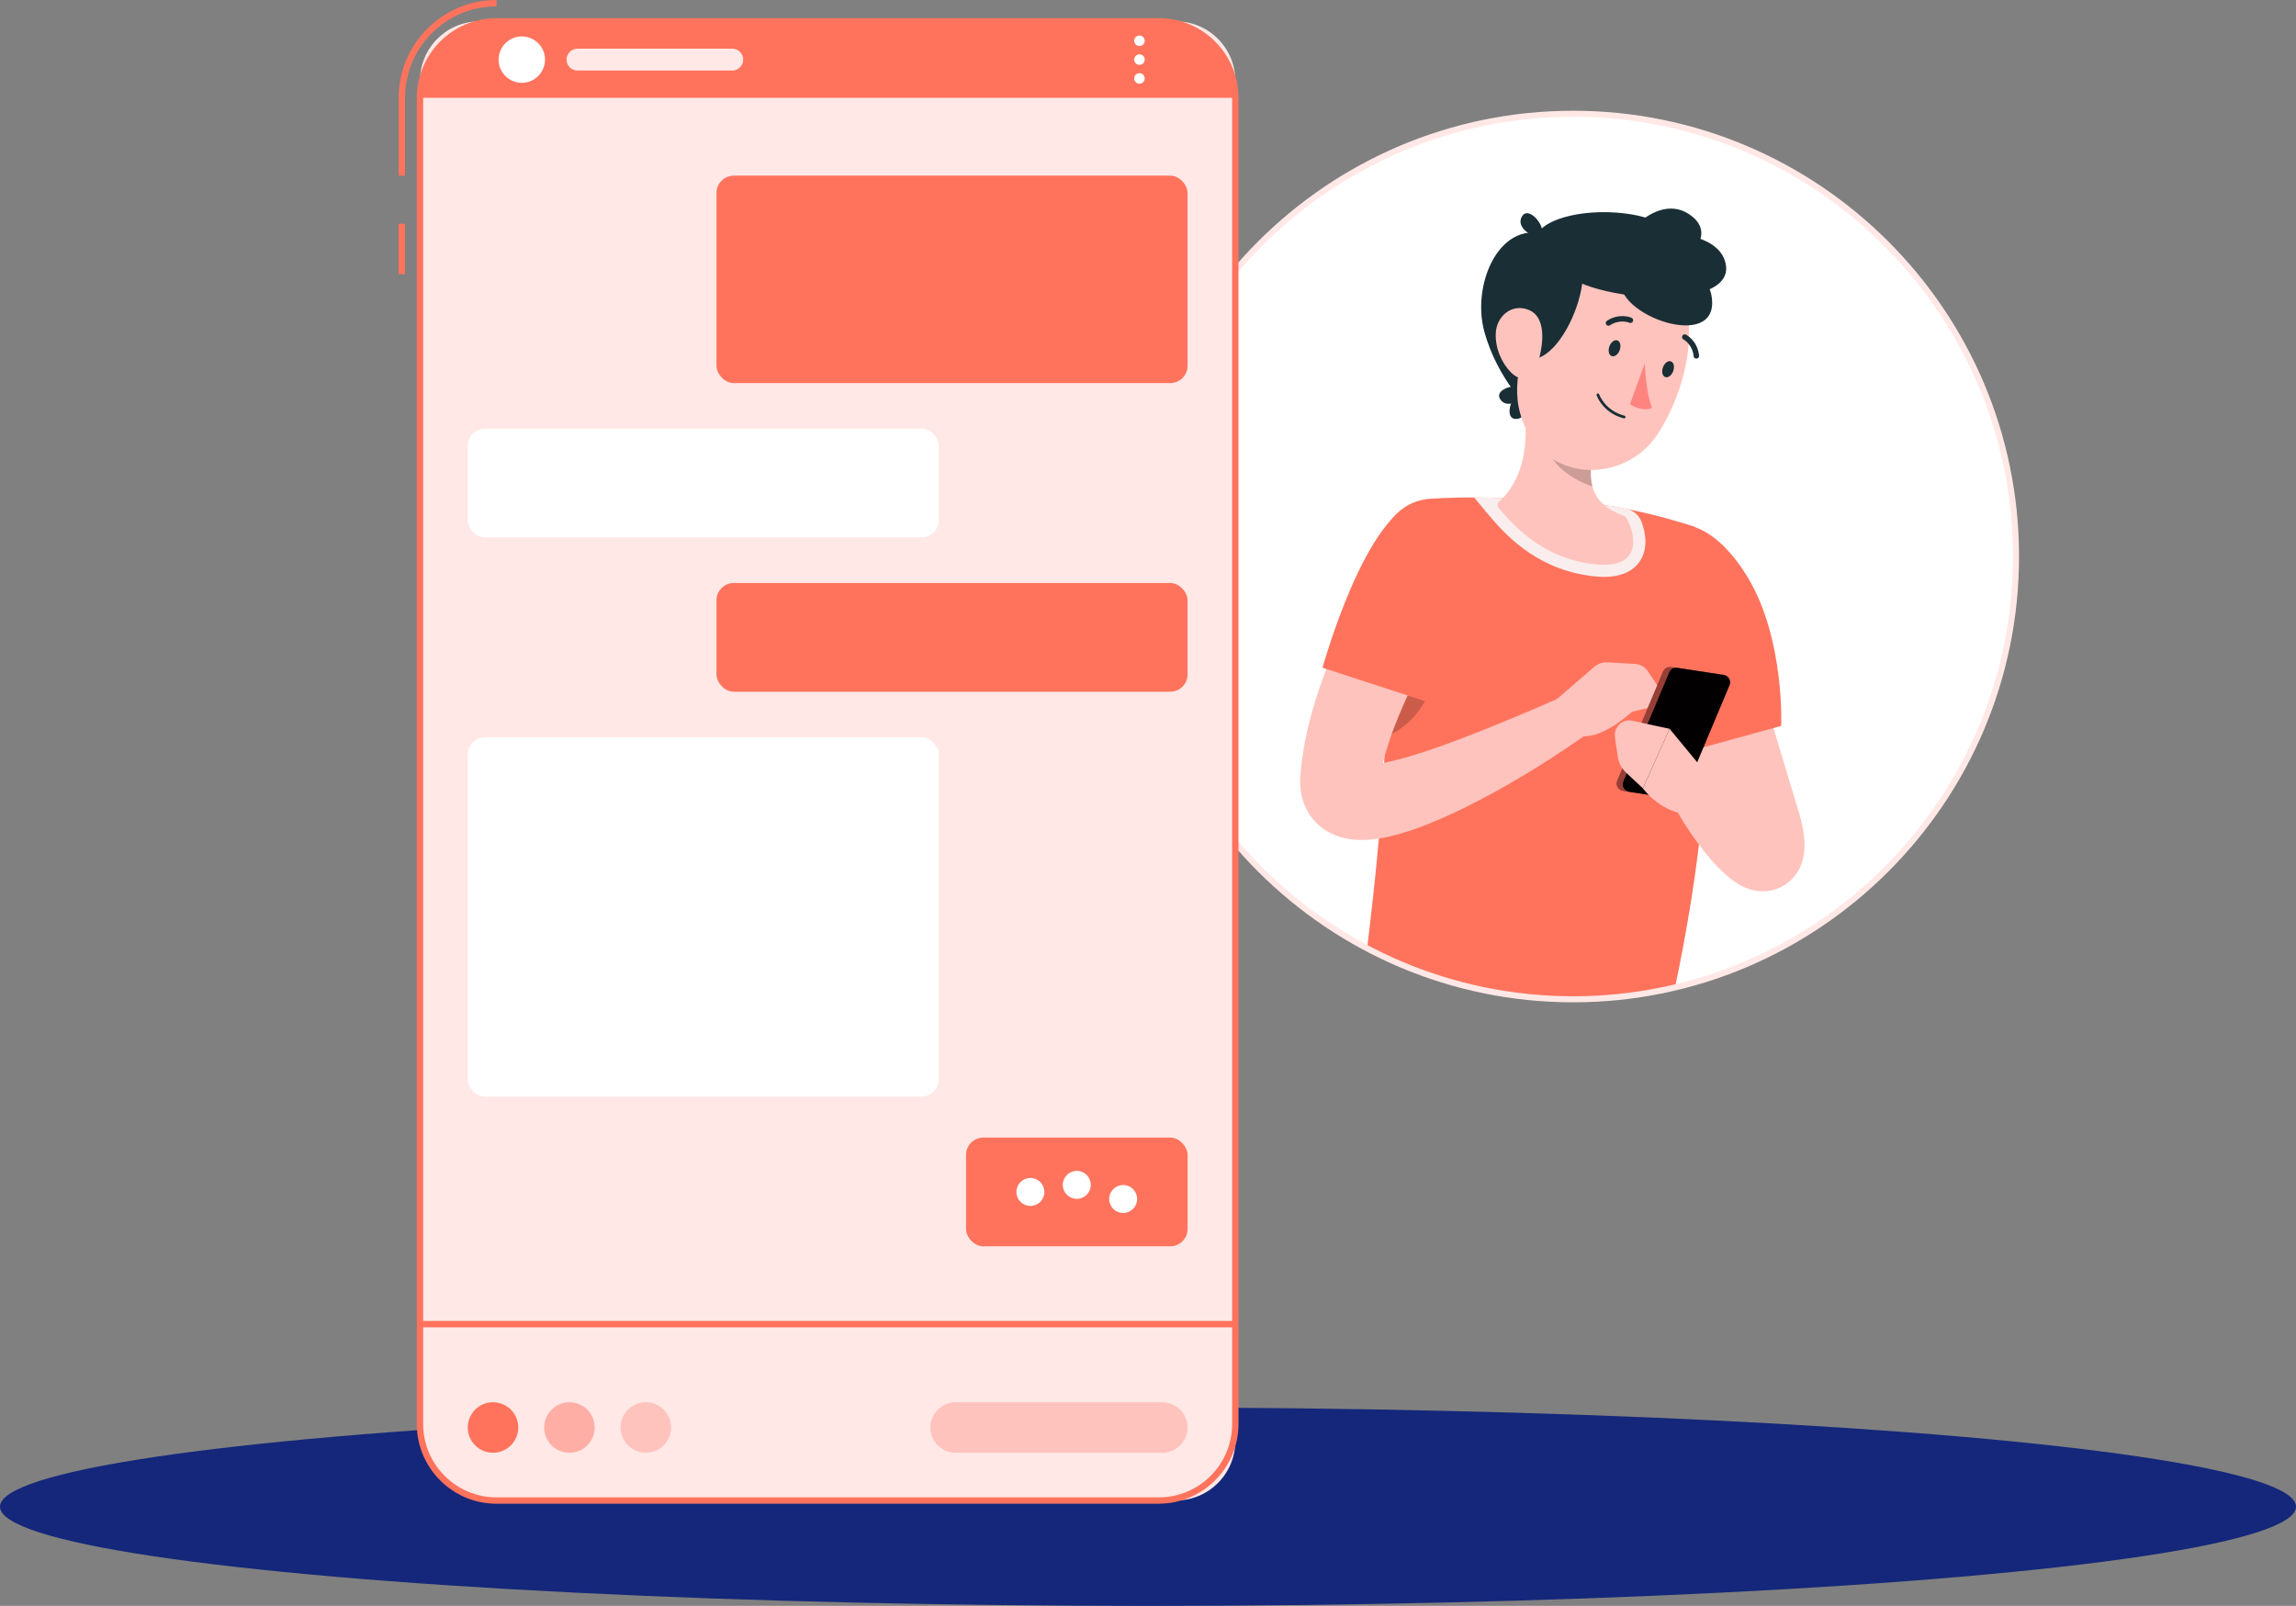 <?xml version="1.0" encoding="UTF-8"?>
<svg id="Layer_2" data-name="Layer 2" xmlns="http://www.w3.org/2000/svg" viewBox="0 0 602.6 421.55">
  <rect x="0" y="0" width="602.6" height="421.55" fill="#808080" stroke="none"/>
  <defs>
    <style>
      .cls-1 {
        fill: #14277a;
      }

      .cls-2 {
        fill: #ffe8e6;
      }

      .cls-3 {
        fill: #ff735d;
      }

      .cls-4 {
        fill: #963f36;
      }

      .cls-5 {
        fill: #fff;
      }

      .cls-6 {
        fill: #ff847f;
      }

      .cls-7 {
        fill: #1a2e35;
      }

      .cls-8 {
        fill: #ffaea6;
      }

      .cls-9 {
        fill: #020000;
      }

      .cls-10 {
        opacity: .2;
      }

      .cls-11 {
        fill: #f9eeed;
      }

      .cls-12 {
        fill: #ffc3bd;
      }
    </style>
  </defs>
  <g id="Layer_1-2" data-name="Layer 1">
    <g>
      <g>
        <path class="cls-5" d="M529.11,146.1c0,54.98-38.19,101.05-89.49,113.13-8.57,2.04-17.53,3.1-26.73,3.1-19.53,0-37.93-4.82-54.09-13.33-36.94-19.47-62.14-58.24-62.14-102.9,0-64.19,52.04-116.23,116.23-116.23s116.23,52.04,116.23,116.23Z"/>
        <g>
          <path class="cls-7" d="M408.73,62.73c-14.27-7.47-22.66,11.09-19.22,24.08,3.45,12.99,12.46,21.25,12.46,21.25,0,0,13.61-19.64,13.67-28.87.07-11.42-1.58-13.68-6.91-16.46Z"/>
          <path class="cls-7" d="M400.48,102.8c-.45-2.83-8.75-1.02-6.71,2.04,2.04,3.06,6.92-.72,6.71-2.04Z"/>
          <path class="cls-7" d="M399.79,103.21c-2.63-1.14-5.55,6.84-1.87,6.76,3.68-.08,3.1-6.22,1.87-6.76Z"/>
          <path class="cls-7" d="M404.78,65.95c-6.65-6.58,8.82-12.24,23.88-9.59,15.06,2.65,19.95,15.86,14.64,22.33-4.22,5.15-30.36-4.66-38.52-12.75Z"/>
          <path class="cls-7" d="M404.16,62c2.37-1.61-2.79-8.35-4.7-5.2-1.91,3.15,3.59,5.96,4.7,5.2Z"/>
          <path class="cls-3" d="M448.47,188.72c-.05,1.48-.1,3.01-.16,4.56-.05.84-.08,1.72-.13,2.59-.13,2.27-.27,4.61-.45,7.01-.06,1.02-.14,2.04-.24,3.07,0,.14-.02.29-.03.43-.08,1.05-.16,2.12-.27,3.2-.35,3.9-.78,7.95-1.29,12.15-1.38,11.39-3.42,23.89-6.28,37.49-8.57,2.04-17.53,3.1-26.73,3.1-19.53,0-37.93-4.82-54.09-13.33.91-7.59,2.1-17.46,3.09-28.88.54-6.2,1.03-12.88,1.38-19.88.02-.52.05-1.07.06-1.59.08-1.7.16-3.42.22-5.15.03-1.07.06-2.13.1-3.21.05-1.45.08-2.91.11-4.39l.05-3.63v-1.53c.02-.81.02-1.64.02-2.47,0-2.78-.03-5.58-.1-8.41v-.14c-.16-7.32-.54-14.77-1.21-22.3-.03-.44-.06-.91-.11-1.35-.35-3.79.87-7.36,3.12-10.08,2.35-2.88,5.87-4.8,9.88-5.06.08,0,.18,0,.25-.02,1.83-.11,3.78-.19,5.76-.25,1.8-.05,3.63-.08,5.45-.06h1.03c.97.02,2,.03,3.05.06,1.11.03,2.27.06,3.45.1.99.02,1.97.05,2.97.08,5.66.21,11.69.52,16.99,1,.35.03.7.06,1.03.1,2.04.19,3.93.41,5.65.65.33.05.67.1.99.14,1.38.21,2.75.45,4.09.72.22.03.44.08.65.13,2.19.43,4.29.91,6.25,1.37,6.85,1.67,11.83,3.37,11.83,3.37,0,0,.02.03.03.1.18.73,1.37,5.61,2.35,14.47.67,6.06,1.26,14,1.35,23.71v.02c.05,3.77.02,7.81-.13,12.12Z"/>
          <path class="cls-12" d="M473.58,220.76c-.14-2.12-.43-3.51-.74-4.85-.67-2.8-1.24-4.35-1.83-6.37l-3.52-11.67-7.04-23.43c-2.36-7.81-4.79-15.64-7.3-23.36l-21.81,6.62c2.28,7.98,4.74,15.82,7.35,23.66,2.6,7.83,5.31,15.63,8.18,23.4.16.44.33.89.49,1.33l-7.38,6.57c2.17,3.87,4.55,7.37,7.32,10.88,1.42,1.72,2.86,3.48,4.7,5.2.92.87,1.92,1.76,3.28,2.72.72.48,1.5,1,2.72,1.52.31.13.62.26,1.04.39l.6.18.76.18c.98.2,2.48.41,4.5,0,.54-.12,1.07-.27,1.59-.46.59-.23,1.17-.51,1.71-.84,1.05-.62,2.16-1.61,2.8-2.45,1.52-1.94,1.9-3.37,2.24-4.64.5-2.33.37-3.47.34-4.59Z"/>
          <path class="cls-3" d="M429.52,146.81c-5.89,13.11,12.71,50.7,12.71,50.7l25.26-6.96s.93-22.38-8.46-38.43c-9.64-16.48-23.04-19.7-29.51-5.31Z"/>
          <path class="cls-11" d="M430.78,136.87c-.66-1.72-2.19-2.96-4-3.31-.22-.04-.43-.09-.65-.13-1.34-.27-2.71-.5-4.1-.72-9.27-1.43-24.86-2.01-35.15-2.13h0s3.25,3.9,3.25,3.9c4.35,5.18,12.46,14.83,27.6,16.73,1.14.14,2.23.22,3.24.22h0c5.89,0,8.54-2.5,9.73-4.6,1.72-3.03,1.31-6.76.09-9.96Z"/>
          <path class="cls-10" d="M377.72,163.98l-13.99,5.43c0,.16.01.29,0,.44.18,8.12.1,16.05-.19,23.64,14.59-6.05,14.83-24.2,14.19-29.51Z"/>
          <path class="cls-12" d="M400.32,109.92c.55,7.89-.85,16.28-6.82,21.72-.51.46-.59,1.23-.15,1.75,5.33,6.23,12.42,13.13,24.76,14.68,12.63,1.59,11.57-7.06,8.72-12.16-.15-.26-.4-.45-.68-.55-10.23-3.65-9.08-10.71-7.89-18.46.25-1.64-.57-3.26-2.05-4.02l-11.44-5.88c-2.12-1.09-4.62.55-4.46,2.93Z"/>
          <path class="cls-10" d="M418.21,117.34l-12.42-.45c.19.58.43,1.16.68,1.72,1.69,4.07,6.42,7.35,11.48,9.1-.84-3.07-.3-6.65.26-10.37Z"/>
          <path class="cls-12" d="M403.31,79.95c-4.24,14.31-7.44,22.47-2.99,32.22,6.7,14.68,26.31,14.56,34.73,1.8,7.58-11.48,13.24-32.95,1.57-43.51-11.5-10.4-29.07-4.83-33.31,9.48Z"/>
          <path class="cls-7" d="M399.88,93.7c10.12,5.4,23.81-30.2,9.2-30.2s-13.94,27.68-9.2,30.2Z"/>
          <path class="cls-12" d="M392.57,87.54c-.14,4.02,1.6,7.73,3.89,10.11,3.45,3.58,6.41.88,7.55-3.69,1.03-4.12,1.74-10.72-2.73-12.59-4.41-1.84-8.55,1.58-8.71,6.17Z"/>
          <path class="cls-7" d="M422.4,90.93c-.41,1.14-.15,2.28.6,2.55s1.69-.43,2.1-1.57c.41-1.14.15-2.28-.6-2.55-.74-.27-1.69.43-2.1,1.57Z"/>
          <path class="cls-7" d="M436.45,96.43c-.41,1.14-.15,2.28.6,2.55.74.27,1.69-.43,2.1-1.57.41-1.14.15-2.28-.6-2.55-.74-.27-1.69.43-2.1,1.57Z"/>
          <path class="cls-6" d="M431.7,95.35s.2,7.52,1.9,11.73c-2.7,1.15-5.82-.96-5.82-.96l3.92-10.77Z"/>
          <path class="cls-7" d="M424.68,109.32c-4.31-1.76-5.58-5.4-5.64-5.57-.06-.19.04-.39.22-.45.19-.06.39.04.45.22.01.04,1.5,4.27,6.64,5.6.19.05.3.24.26.43s-.24.3-.43.26c-.54-.14-1.04-.31-1.5-.5Z"/>
          <path class="cls-7" d="M421.82,85.42c-.11-.06-.2-.14-.27-.24-.21-.33-.12-.77.21-.98,3.31-2.14,6.33-.84,6.45-.78.36.16.52.58.36.94-.16.36-.58.52-.94.36h0c-.1-.04-2.46-1.03-5.1.67-.22.14-.5.15-.72.03Z"/>
          <path class="cls-7" d="M444.89,94.07c-.2-.11-.35-.31-.38-.56-.32-3.13-2.58-4.35-2.67-4.4-.35-.18-.48-.61-.3-.96s.61-.48.96-.31c.12.07,3.03,1.6,3.44,5.52.04.39-.24.74-.64.78-.14.01-.28-.01-.4-.08Z"/>
          <g>
            <path class="cls-12" d="M412.2,181.95c-5.09,2.19-10.25,4.52-15.42,6.61-5.15,2.16-10.31,4.24-15.44,6.15-5.13,1.88-10.27,3.68-15.18,4.87-1.1.28-2.19.52-3.24.72.43-1.66.91-3.32,1.45-5,1.54-4.8,3.59-9.58,5.8-14.34,2.27-4.74,4.76-9.44,7.44-14.06,1.32-2.32,2.69-4.62,4.1-6.88l2.15-3.35c.68-1.08,1.48-2.29,2.07-3.15l-18.44-13.39c-1.06,1.44-1.86,2.59-2.74,3.87-.85,1.26-1.66,2.53-2.46,3.8-1.6,2.55-3.15,5.12-4.64,7.73-2.93,5.25-5.63,10.66-7.99,16.28-2.38,5.62-4.41,11.46-5.98,17.58-.8,3.05-1.41,6.2-1.86,9.41-.12.8-.23,1.61-.31,2.43l-.13,1.22-.06.61-.07,1.08c-.09,1.4,0,3.22.47,5.18.5,2.04,1.62,4.37,3.32,6.24,1.72,1.91,3.74,3.04,5.5,3.74,1.81.71,3.25.92,4.64,1.09,2.67.24,4.72.01,6.63-.26,3.77-.6,6.86-1.58,9.87-2.62,5.93-2.18,11.32-4.69,16.55-7.44,10.46-5.46,20.17-11.6,29.68-18.38l-5.69-9.75Z"/>
            <path class="cls-3" d="M372.88,131.59c-14.25,1.88-25.77,43.69-25.77,43.69l28.76,9.38s4.34-8.93,13.18-25.27c9.63-17.8,1.09-30.07-16.17-27.8Z"/>
            <path class="cls-12" d="M429.16,174.29l-7.22-.43c-1.28-.08-2.54.35-3.51,1.19l-10.41,8.98,4.09,8.15c6.09,4.3,16.23-5.34,16.23-5.34l3.71-.88c2.91-.69,4.24-4.08,2.57-6.56l-2.16-3.22c-.75-1.11-1.97-1.81-3.3-1.89Z"/>
          </g>
          <path class="cls-4" d="M438.14,209.5l-12.21-1.87c-1.26-.19-2.01-1.52-1.51-2.7l12.04-28.67c.35-.83,1.22-1.32,2.11-1.18l12.21,1.87c1.26.19,2.01,1.52,1.51,2.7l-12.04,28.67c-.35.83-1.22,1.32-2.11,1.18Z"/>
          <path class="cls-9" d="M439.79,209.72l-12.21-1.87c-1.26-.19-2.01-1.52-1.51-2.7l12.04-28.67c.35-.83,1.22-1.32,2.11-1.18l12.21,1.87c1.26.19,2.01,1.52,1.51,2.7l-12.04,28.67c-.35.83-1.22,1.32-2.11,1.18Z"/>
          <path class="cls-12" d="M450.81,206.59l-12.61-15.27-7.02,15.61s4.16,5.85,11.05,6.75l8.58-7.09Z"/>
          <path class="cls-12" d="M423.85,193.47l.74,5.16c.23,1.6,1,3.08,2.19,4.19l4.4,4.11,7.02-15.61-9.76-2.12c-2.6-.57-4.97,1.64-4.59,4.27Z"/>
          <path class="cls-7" d="M425.83,72.46c-4.18,9.13,23.57,19.92,23.54,7.02-.03-12.9-21.58-11.3-23.54-7.02Z"/>
          <path class="cls-7" d="M408.64,67.13c-3.6,10.89,46.79,16.76,44.32,2.36-2.47-14.4-42.63-7.46-44.32-2.36Z"/>
          <path class="cls-7" d="M423.66,70.25c4.18,9.13,30.48-4.82,20.7-13.23-9.78-8.41-22.65,8.95-20.7,13.23Z"/>
        </g>
        <path class="cls-2" d="M412.89,263.11c-64.52,0-117.02-52.5-117.02-117.02s52.5-117.02,117.02-117.02,117.02,52.49,117.02,117.02-52.49,117.02-117.02,117.02ZM412.89,30.66c-63.65,0-115.43,51.78-115.43,115.43s51.78,115.43,115.43,115.43,115.43-51.78,115.43-115.43-51.78-115.43-115.43-115.43Z"/>
      </g>
      <ellipse class="cls-1" cx="301.3" cy="395.51" rx="301.3" ry="26.04"/>
      <g>
        <path class="cls-3" d="M106.3,46.11h-1.67v-20.43c0-14.16,11.52-25.68,25.68-25.68v1.67c-13.24,0-24.01,10.77-24.01,24.01v20.43Z"/>
        <rect class="cls-3" x="104.62" y="58.73" width="1.67" height="13.25"/>
        <g>
          <path class="cls-2" d="M125.83,5.61h182.78c8.61,0,15.6,6.99,15.6,15.6v357.07c0,8.61-6.99,15.6-15.6,15.6h-179.51c-10.42,0-18.87-8.46-18.87-18.87V21.21c0-8.61,6.99-15.6,15.6-15.6Z"/>
          <path class="cls-3" d="M304.14,394.73h-173.84c-11.53,0-20.91-9.38-20.91-20.91V25.68c0-11.53,9.38-20.91,20.91-20.91h173.84c11.53,0,20.91,9.38,20.91,20.91v348.13c0,11.53-9.38,20.91-20.91,20.91ZM130.3,6.45c-10.61,0-19.24,8.63-19.24,19.24v348.13c0,10.61,8.63,19.24,19.24,19.24h173.84c10.61,0,19.24-8.63,19.24-19.24V25.68c0-10.61-8.63-19.24-19.24-19.24h-173.84Z"/>
        </g>
        <path class="cls-3" d="M304.14,5.61h-173.84c-11.04,0-20.07,9.03-20.07,20.07h213.99c0-11.04-9.03-20.07-20.07-20.07Z"/>
        <path class="cls-5" d="M143.04,15.65c0,3.36-2.73,6.09-6.09,6.09s-6.09-2.73-6.09-6.09,2.73-6.09,6.09-6.09,6.09,2.73,6.09,6.09Z"/>
        <path class="cls-5" d="M300.44,15.65c0,.76-.62,1.38-1.38,1.38s-1.38-.62-1.38-1.38.62-1.38,1.38-1.38,1.38.62,1.38,1.38Z"/>
        <path class="cls-5" d="M300.44,20.59c0,.76-.62,1.38-1.38,1.38s-1.38-.62-1.38-1.38.62-1.38,1.38-1.38,1.38.62,1.38,1.38Z"/>
        <circle class="cls-5" cx="299.06" cy="10.7" r="1.38"/>
        <path class="cls-2" d="M192.19,18.52h-40.63c-1.58,0-2.87-1.29-2.87-2.87h0c0-1.58,1.29-2.87,2.87-2.87h40.63c1.58,0,2.87,1.29,2.87,2.87h0c0,1.58-1.29,2.87-2.87,2.87Z"/>
        <rect class="cls-3" x="188.04" y="46.11" width="123.64" height="54.45" rx="4.55" ry="4.55"/>
        <rect class="cls-5" x="122.76" y="112.53" width="123.64" height="28.54" rx="4.55" ry="4.55"/>
        <rect class="cls-5" x="122.76" y="193.55" width="123.64" height="94.31" rx="4.55" ry="4.55"/>
        <rect class="cls-3" x="253.54" y="298.62" width="58.15" height="28.54" rx="4.55" ry="4.55"/>
        <path class="cls-5" d="M286.28,311.03c0,2.03-1.64,3.67-3.67,3.67s-3.67-1.64-3.67-3.67,1.64-3.67,3.67-3.67,3.67,1.64,3.67,3.67Z"/>
        <path class="cls-5" d="M274.1,312.89c0,2.03-1.64,3.67-3.67,3.67s-3.67-1.64-3.67-3.67,1.64-3.67,3.67-3.67,3.67,1.64,3.67,3.67Z"/>
        <path class="cls-5" d="M298.45,314.74c0,2.03-1.64,3.67-3.67,3.67s-3.67-1.64-3.67-3.67,1.64-3.67,3.67-3.67,3.67,1.64,3.67,3.67Z"/>
        <rect class="cls-3" x="188.04" y="153.04" width="123.64" height="28.54" rx="4.55" ry="4.55"/>
        <circle class="cls-3" cx="129.39" cy="374.72" r="6.63"/>
        <circle class="cls-8" cx="149.45" cy="374.72" r="6.63"/>
        <circle class="cls-12" cx="169.5" cy="374.72" r="6.63"/>
        <path class="cls-12" d="M305.05,381.36h-54.23c-3.65,0-6.63-2.98-6.63-6.63h0c0-3.65,2.98-6.63,6.63-6.63h54.23c3.65,0,6.63,2.98,6.63,6.63h0c0,3.65-2.98,6.63-6.63,6.63Z"/>
        <rect class="cls-3" x="110.23" y="346.75" width="213.98" height="1.67"/>
      </g>
    </g>
  </g>
</svg>